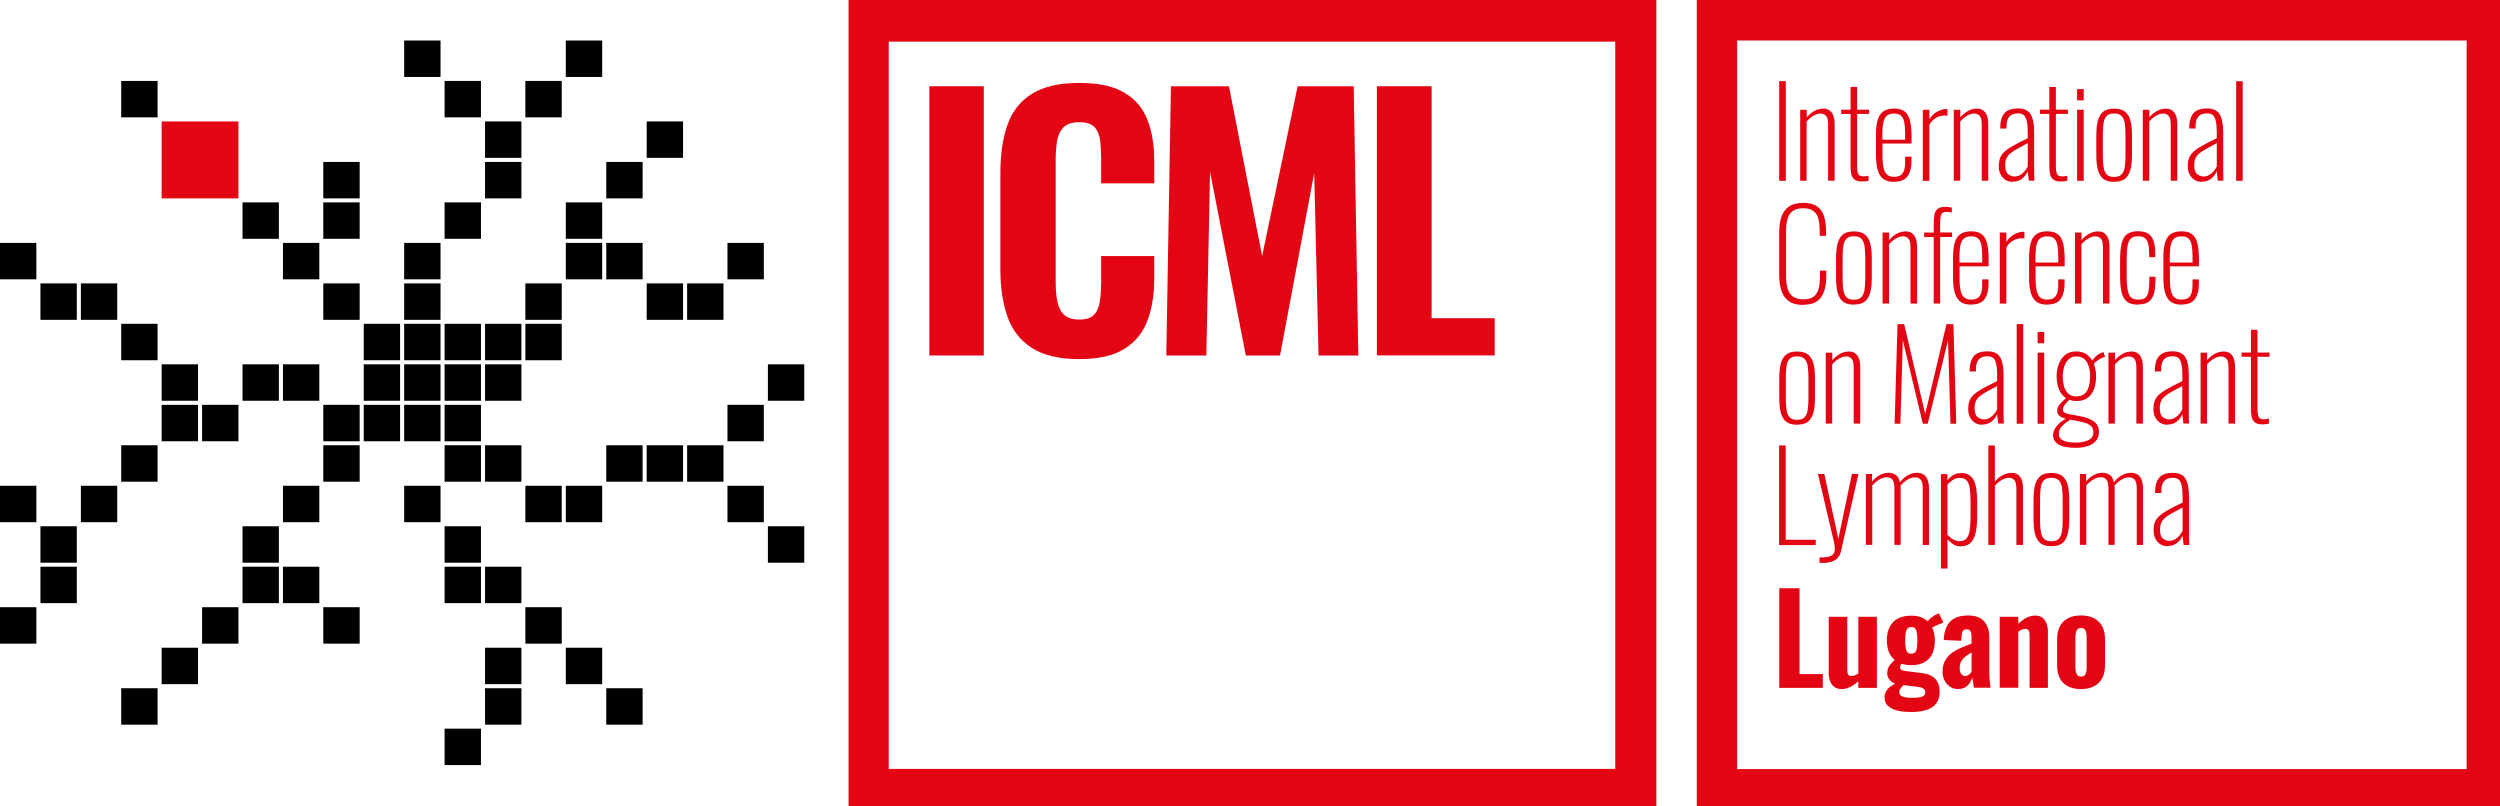 <svg width="217" height="70" viewBox="0 0 217 70" fill="none" xmlns="http://www.w3.org/2000/svg">
<g clip-path="url(#clip0_1896_6251)">
<path d="M38.238 3.517H35.082V6.679H38.238V3.517Z" fill="black"/>
<path d="M52.269 3.517H49.113V6.679H52.269V3.517Z" fill="black"/>
<path d="M13.678 7.025H10.521V10.187H13.678V7.025Z" fill="black"/>
<path d="M41.748 7.025H38.591V10.187H41.748V7.025Z" fill="black"/>
<path d="M48.759 7.025H45.603V10.187H48.759V7.025Z" fill="black"/>
<path d="M20.697 10.541H14.031V17.22H20.697V10.541Z" fill="#E30513"/>
<path d="M45.258 10.541H42.101V13.703H45.258V10.541Z" fill="black"/>
<path d="M59.289 10.541H56.132V13.703H59.289V10.541Z" fill="black"/>
<path d="M31.218 14.058H28.062V17.22H31.218V14.058Z" fill="black"/>
<path d="M45.258 14.058H42.101V17.22H45.258V14.058Z" fill="black"/>
<path d="M55.779 14.058H52.623V17.22H55.779V14.058Z" fill="black"/>
<path d="M24.207 17.566H21.051V20.728H24.207V17.566Z" fill="black"/>
<path d="M31.218 17.566H28.062V20.728H31.218V17.566Z" fill="black"/>
<path d="M41.748 17.566H38.591V20.728H41.748V17.566Z" fill="black"/>
<path d="M52.269 17.566H49.113V20.728H52.269V17.566Z" fill="black"/>
<path d="M3.156 21.082H0V24.245H3.156V21.082Z" fill="black"/>
<path d="M27.717 21.082H24.56V24.245H27.717V21.082Z" fill="black"/>
<path d="M38.238 21.082H35.082V24.245H38.238V21.082Z" fill="black"/>
<path d="M52.269 21.082H49.113V24.245H52.269V21.082Z" fill="black"/>
<path d="M55.779 21.082H52.623V24.245H55.779V21.082Z" fill="black"/>
<path d="M66.3 21.082H63.144V24.245H66.3V21.082Z" fill="black"/>
<path d="M6.666 24.599H3.51V27.761H6.666V24.599Z" fill="black"/>
<path d="M10.176 24.599H7.02V27.761H10.176V24.599Z" fill="black"/>
<path d="M31.218 24.599H28.062V27.761H31.218V24.599Z" fill="black"/>
<path d="M38.238 24.599H35.082V27.761H38.238V24.599Z" fill="black"/>
<path d="M48.759 24.599H45.603V27.761H48.759V24.599Z" fill="black"/>
<path d="M59.289 24.599H56.132V27.761H59.289V24.599Z" fill="black"/>
<path d="M62.798 24.599H59.642V27.761H62.798V24.599Z" fill="black"/>
<path d="M13.678 28.107H10.521V31.269H13.678V28.107Z" fill="black"/>
<path d="M34.728 28.107H31.572V31.269H34.728V28.107Z" fill="black"/>
<path d="M38.238 28.107H35.082V31.269H38.238V28.107Z" fill="black"/>
<path d="M41.748 28.107H38.591V31.269H41.748V28.107Z" fill="black"/>
<path d="M45.258 28.107H42.101V31.269H45.258V28.107Z" fill="black"/>
<path d="M48.759 28.107H45.603V31.269H48.759V28.107Z" fill="black"/>
<path d="M17.187 31.623H14.031V34.786H17.187V31.623Z" fill="black"/>
<path d="M24.207 31.623H21.051V34.786H24.207V31.623Z" fill="black"/>
<path d="M27.717 31.623H24.56V34.786H27.717V31.623Z" fill="black"/>
<path d="M34.728 31.623H31.572V34.786H34.728V31.623Z" fill="black"/>
<path d="M38.238 31.623H35.082V34.786H38.238V31.623Z" fill="black"/>
<path d="M41.748 31.623H38.591V34.786H41.748V31.623Z" fill="black"/>
<path d="M45.258 31.623H42.101V34.786H45.258V31.623Z" fill="black"/>
<path d="M69.81 31.623H66.654V34.786H69.81V31.623Z" fill="black"/>
<path d="M17.187 35.14H14.031V38.303H17.187V35.14Z" fill="black"/>
<path d="M20.697 35.14H17.541V38.303H20.697V35.14Z" fill="black"/>
<path d="M31.218 35.14H28.062V38.303H31.218V35.14Z" fill="black"/>
<path d="M34.728 35.14H31.572V38.303H34.728V35.14Z" fill="black"/>
<path d="M38.238 35.14H35.082V38.303H38.238V35.14Z" fill="black"/>
<path d="M41.748 35.14H38.591V38.303H41.748V35.14Z" fill="black"/>
<path d="M66.3 35.14H63.144V38.303H66.3V35.14Z" fill="black"/>
<path d="M13.678 38.648H10.521V41.811H13.678V38.648Z" fill="black"/>
<path d="M31.218 38.648H28.062V41.811H31.218V38.648Z" fill="black"/>
<path d="M41.748 38.648H38.591V41.811H41.748V38.648Z" fill="black"/>
<path d="M45.258 38.648H42.101V41.811H45.258V38.648Z" fill="black"/>
<path d="M55.779 38.648H52.623V41.811H55.779V38.648Z" fill="black"/>
<path d="M59.289 38.648H56.132V41.811H59.289V38.648Z" fill="black"/>
<path d="M62.798 38.648H59.642V41.811H62.798V38.648Z" fill="black"/>
<path d="M3.156 42.165H0V45.327H3.156V42.165Z" fill="black"/>
<path d="M10.176 42.165H7.02V45.327H10.176V42.165Z" fill="black"/>
<path d="M27.717 42.165H24.56V45.327H27.717V42.165Z" fill="black"/>
<path d="M38.238 42.165H35.082V45.327H38.238V42.165Z" fill="black"/>
<path d="M48.759 42.165H45.603V45.327H48.759V42.165Z" fill="black"/>
<path d="M52.269 42.165H49.113V45.327H52.269V42.165Z" fill="black"/>
<path d="M66.3 42.165H63.144V45.327H66.3V42.165Z" fill="black"/>
<path d="M6.666 45.681H3.51V48.843H6.666V45.681Z" fill="black"/>
<path d="M24.207 45.681H21.051V48.843H24.207V45.681Z" fill="black"/>
<path d="M41.748 45.681H38.591V48.843H41.748V45.681Z" fill="black"/>
<path d="M69.81 45.681H66.654V48.843H69.81V45.681Z" fill="black"/>
<path d="M6.666 49.19H3.51V52.352H6.666V49.19Z" fill="black"/>
<path d="M24.207 49.19H21.051V52.352H24.207V49.19Z" fill="black"/>
<path d="M27.717 49.19H24.56V52.352H27.717V49.19Z" fill="black"/>
<path d="M41.748 49.19H38.591V52.352H41.748V49.19Z" fill="black"/>
<path d="M45.258 49.19H42.101V52.352H45.258V49.19Z" fill="black"/>
<path d="M3.156 52.706H0V55.868H3.156V52.706Z" fill="black"/>
<path d="M20.697 52.706H17.541V55.868H20.697V52.706Z" fill="black"/>
<path d="M31.218 52.706H28.062V55.868H31.218V52.706Z" fill="black"/>
<path d="M48.759 52.706H45.603V55.868H48.759V52.706Z" fill="black"/>
<path d="M17.187 56.222H14.031V59.385H17.187V56.222Z" fill="black"/>
<path d="M45.258 56.222H42.101V59.385H45.258V56.222Z" fill="black"/>
<path d="M52.269 56.222H49.113V59.385H52.269V56.222Z" fill="black"/>
<path d="M13.678 59.739H10.521V62.901H13.678V59.739Z" fill="black"/>
<path d="M45.258 59.739H42.101V62.901H45.258V59.739Z" fill="black"/>
<path d="M55.779 59.739H52.623V62.901H55.779V59.739Z" fill="black"/>
<path d="M41.748 63.247H38.591V66.409H41.748V63.247Z" fill="black"/>
<path d="M143.771 70.263H73.657V0H143.771V70.263ZM77.142 66.739H140.203V3.615H77.142V66.739Z" fill="#E30513"/>
<path d="M217.411 70.263H147.281V0H217.411V70.263ZM150.782 66.755H214.107V3.516H150.782V66.755Z" fill="#E30513"/>
<path d="M154.432 15.696V7.041H155.007V15.696H154.432Z" fill="#E30513"/>
<path d="M156.256 15.696V9.528H156.824V10.187C157.013 9.956 157.235 9.775 157.481 9.635C157.728 9.495 157.999 9.429 158.278 9.429C158.459 9.429 158.632 9.47 158.772 9.561C158.911 9.652 159.035 9.792 159.117 9.989C159.199 10.187 159.248 10.45 159.248 10.772V15.688H158.681V10.829C158.681 10.45 158.624 10.195 158.509 10.063C158.394 9.932 158.237 9.857 158.032 9.857C157.826 9.857 157.621 9.923 157.407 10.047C157.202 10.17 157.004 10.335 156.815 10.541V15.688H156.248L156.256 15.696Z" fill="#E30513"/>
<path d="M161.616 15.754C161.328 15.754 161.114 15.696 160.975 15.581C160.835 15.466 160.736 15.318 160.695 15.12C160.654 14.931 160.629 14.708 160.629 14.469V9.891H159.816V9.52H160.629V7.543H161.196V9.52H162.24V9.891H161.196V14.395C161.196 14.733 161.229 14.963 161.295 15.104C161.361 15.235 161.501 15.309 161.731 15.309C161.805 15.309 161.879 15.309 161.961 15.293C162.043 15.285 162.117 15.268 162.191 15.252V15.688C162.109 15.713 162.01 15.729 161.903 15.738C161.797 15.746 161.698 15.754 161.616 15.754Z" fill="#E30513"/>
<path d="M164.394 15.787C164.065 15.787 163.786 15.721 163.555 15.59C163.325 15.458 163.144 15.219 163.021 14.873C162.898 14.527 162.832 14.041 162.832 13.407V11.76C162.832 11.11 162.898 10.624 163.021 10.286C163.153 9.948 163.334 9.726 163.572 9.603C163.81 9.479 164.09 9.421 164.41 9.421C164.797 9.421 165.093 9.504 165.314 9.668C165.536 9.833 165.693 10.097 165.783 10.451C165.873 10.813 165.923 11.283 165.923 11.876V12.46H163.399V13.44C163.399 13.934 163.432 14.313 163.498 14.593C163.564 14.873 163.671 15.063 163.827 15.178C163.975 15.293 164.164 15.351 164.402 15.351C164.55 15.351 164.698 15.326 164.846 15.277C164.994 15.227 165.117 15.112 165.216 14.923C165.314 14.733 165.364 14.453 165.364 14.058V13.597H165.915V14C165.915 14.527 165.808 14.956 165.586 15.285C165.364 15.614 164.969 15.779 164.386 15.779L164.394 15.787ZM163.391 12.131H165.364V11.653C165.364 11.283 165.347 10.961 165.306 10.698C165.265 10.434 165.183 10.228 165.043 10.08C164.912 9.932 164.698 9.858 164.402 9.858C164.172 9.858 163.983 9.907 163.835 10.006C163.679 10.105 163.572 10.278 163.498 10.541C163.424 10.805 163.391 11.175 163.391 11.67V12.139V12.131Z" fill="#E30513"/>
<path d="M166.901 15.697V9.528H167.468V10.36C167.649 10.055 167.879 9.825 168.158 9.685C168.43 9.537 168.693 9.462 168.931 9.462H168.98C168.98 9.462 169.013 9.462 169.038 9.471V10.055C169.038 10.055 168.972 10.031 168.923 10.031C168.874 10.031 168.833 10.031 168.8 10.031C168.512 10.031 168.257 10.097 168.035 10.236C167.813 10.368 167.624 10.566 167.468 10.821V15.697H166.901Z" fill="#E30513"/>
<path d="M169.589 15.696V9.528H170.156V10.187C170.345 9.956 170.567 9.775 170.814 9.635C171.06 9.495 171.331 9.429 171.611 9.429C171.792 9.429 171.964 9.47 172.104 9.561C172.244 9.652 172.367 9.792 172.449 9.989C172.531 10.187 172.581 10.45 172.581 10.772V15.688H172.014V10.829C172.014 10.45 171.956 10.195 171.841 10.063C171.726 9.932 171.57 9.857 171.364 9.857C171.159 9.857 170.953 9.923 170.74 10.047C170.534 10.17 170.337 10.335 170.148 10.541V15.688H169.581L169.589 15.696Z" fill="#E30513"/>
<path d="M174.726 15.787C174.48 15.787 174.258 15.73 174.077 15.614C173.896 15.499 173.748 15.342 173.649 15.137C173.542 14.931 173.493 14.7 173.493 14.437C173.493 14.173 173.526 13.943 173.592 13.745C173.658 13.547 173.781 13.366 173.962 13.193C174.143 13.02 174.397 12.839 174.726 12.658C175.055 12.468 175.482 12.254 176.008 11.999V11.562C176.008 11.118 175.984 10.764 175.926 10.517C175.869 10.27 175.786 10.097 175.663 9.99C175.54 9.891 175.367 9.841 175.154 9.841C174.989 9.841 174.833 9.866 174.685 9.924C174.537 9.981 174.414 10.097 174.315 10.261C174.216 10.426 174.167 10.673 174.167 11.002V11.159H173.616C173.616 10.566 173.732 10.13 173.97 9.841C174.208 9.553 174.611 9.413 175.17 9.413C175.688 9.413 176.049 9.578 176.255 9.907C176.46 10.237 176.567 10.764 176.567 11.497V14.601C176.567 14.659 176.567 14.766 176.567 14.931C176.567 15.095 176.567 15.244 176.576 15.392C176.576 15.54 176.584 15.639 176.592 15.68H176.099C176.082 15.532 176.066 15.375 176.041 15.211C176.017 15.046 176.008 14.931 176 14.857C175.91 15.112 175.745 15.326 175.523 15.507C175.301 15.688 175.03 15.771 174.718 15.771L174.726 15.787ZM174.866 15.318C175.047 15.318 175.203 15.277 175.343 15.194C175.482 15.112 175.614 15.005 175.729 14.873C175.844 14.741 175.934 14.601 176.008 14.453V12.427C175.63 12.625 175.318 12.798 175.063 12.938C174.808 13.078 174.611 13.218 174.463 13.341C174.315 13.473 174.216 13.613 174.151 13.77C174.085 13.926 174.052 14.124 174.052 14.354C174.052 14.725 174.134 14.98 174.307 15.112C174.48 15.244 174.66 15.318 174.858 15.318H174.866Z" fill="#E30513"/>
<path d="M178.869 15.754C178.581 15.754 178.367 15.696 178.228 15.581C178.088 15.466 177.989 15.318 177.948 15.12C177.907 14.931 177.882 14.708 177.882 14.469V9.891H177.069V9.52H177.882V7.543H178.45V9.52H179.494V9.891H178.45V14.395C178.45 14.733 178.483 14.963 178.548 15.104C178.614 15.235 178.754 15.309 178.984 15.309C179.058 15.309 179.132 15.309 179.214 15.293C179.296 15.285 179.37 15.268 179.444 15.252V15.688C179.362 15.713 179.263 15.729 179.157 15.738C179.05 15.746 178.951 15.754 178.869 15.754Z" fill="#E30513"/>
<path d="M180.291 8.713V7.733H180.866V8.713H180.291ZM180.291 15.696V9.528H180.866V15.696H180.291Z" fill="#E30513"/>
<path d="M183.505 15.787C183.102 15.787 182.781 15.696 182.56 15.523C182.338 15.342 182.181 15.079 182.091 14.733C182.001 14.387 181.959 13.95 181.959 13.44V11.776C181.959 11.266 182.001 10.837 182.091 10.483C182.181 10.137 182.338 9.874 182.56 9.693C182.781 9.512 183.094 9.429 183.505 9.429C183.916 9.429 184.236 9.52 184.458 9.693C184.68 9.874 184.836 10.129 184.927 10.475C185.017 10.821 185.058 11.249 185.058 11.768V13.432C185.058 13.942 185.017 14.37 184.927 14.725C184.836 15.07 184.68 15.334 184.458 15.515C184.236 15.696 183.916 15.779 183.505 15.779V15.787ZM183.505 15.359C183.801 15.359 184.023 15.284 184.162 15.128C184.302 14.972 184.393 14.757 184.434 14.469C184.475 14.181 184.491 13.843 184.491 13.456V11.752C184.491 11.356 184.475 11.01 184.434 10.73C184.393 10.45 184.302 10.236 184.162 10.08C184.023 9.923 183.801 9.849 183.505 9.849C183.209 9.849 182.987 9.923 182.847 10.08C182.707 10.236 182.617 10.45 182.584 10.73C182.543 11.01 182.527 11.348 182.527 11.752V13.456C182.527 13.852 182.543 14.189 182.584 14.469C182.625 14.757 182.716 14.972 182.847 15.128C182.987 15.284 183.201 15.359 183.505 15.359Z" fill="#E30513"/>
<path d="M185.995 15.696V9.528H186.562V10.187C186.751 9.956 186.973 9.775 187.22 9.635C187.467 9.495 187.738 9.429 188.017 9.429C188.198 9.429 188.371 9.47 188.511 9.561C188.65 9.652 188.774 9.792 188.856 9.989C188.938 10.187 188.987 10.45 188.987 10.772V15.688H188.42V10.829C188.42 10.45 188.363 10.195 188.247 10.063C188.132 9.932 187.976 9.857 187.771 9.857C187.565 9.857 187.36 9.923 187.146 10.047C186.941 10.17 186.743 10.335 186.554 10.541V15.688H185.987L185.995 15.696Z" fill="#E30513"/>
<path d="M191.133 15.787C190.886 15.787 190.664 15.73 190.483 15.614C190.302 15.499 190.154 15.342 190.056 15.137C189.949 14.931 189.9 14.7 189.9 14.437C189.9 14.173 189.933 13.943 189.998 13.745C190.064 13.547 190.187 13.366 190.368 13.193C190.549 13.02 190.804 12.839 191.133 12.658C191.461 12.468 191.889 12.254 192.415 11.999V11.562C192.415 11.118 192.39 10.764 192.333 10.517C192.275 10.27 192.193 10.097 192.07 9.99C191.946 9.891 191.774 9.841 191.56 9.841C191.396 9.841 191.239 9.866 191.092 9.924C190.944 9.981 190.82 10.097 190.722 10.261C190.623 10.426 190.574 10.673 190.574 11.002V11.159H190.023C190.023 10.566 190.138 10.13 190.376 9.841C190.615 9.553 191.018 9.413 191.576 9.413C192.094 9.413 192.456 9.578 192.661 9.907C192.867 10.237 192.974 10.764 192.974 11.497V14.601C192.974 14.659 192.974 14.766 192.974 14.931C192.974 15.095 192.974 15.244 192.982 15.392C192.982 15.54 192.99 15.639 192.998 15.68H192.505C192.489 15.532 192.472 15.375 192.448 15.211C192.423 15.046 192.415 14.931 192.407 14.857C192.316 15.112 192.152 15.326 191.93 15.507C191.708 15.688 191.437 15.771 191.124 15.771L191.133 15.787ZM191.272 15.318C191.453 15.318 191.609 15.277 191.749 15.194C191.889 15.112 192.02 15.005 192.135 14.873C192.25 14.741 192.341 14.601 192.415 14.453V12.427C192.037 12.625 191.724 12.798 191.47 12.938C191.215 13.078 191.018 13.218 190.87 13.341C190.722 13.473 190.623 13.613 190.557 13.77C190.491 13.926 190.459 14.124 190.459 14.354C190.459 14.725 190.541 14.98 190.713 15.112C190.886 15.244 191.067 15.318 191.264 15.318H191.272Z" fill="#E30513"/>
<path d="M194.1 15.696V7.049H194.667V15.696H194.1Z" fill="#E30513"/>
<path d="M156.536 26.468C155.969 26.468 155.533 26.353 155.229 26.114C154.925 25.875 154.719 25.562 154.604 25.167C154.489 24.772 154.432 24.335 154.432 23.858V20.185C154.432 19.691 154.489 19.246 154.612 18.859C154.736 18.472 154.949 18.167 155.254 17.945C155.558 17.722 155.985 17.607 156.528 17.607C157.029 17.607 157.424 17.706 157.711 17.903C157.999 18.101 158.196 18.389 158.32 18.752C158.443 19.122 158.5 19.55 158.5 20.036V20.473H157.95V20.036C157.95 19.625 157.909 19.27 157.835 18.982C157.761 18.694 157.613 18.472 157.407 18.315C157.202 18.159 156.914 18.076 156.536 18.076C156.125 18.076 155.804 18.159 155.591 18.332C155.369 18.505 155.221 18.743 155.147 19.048C155.065 19.353 155.032 19.707 155.032 20.119V23.94C155.032 24.368 155.073 24.73 155.163 25.035C155.254 25.34 155.402 25.57 155.623 25.735C155.845 25.9 156.15 25.982 156.552 25.982C156.955 25.982 157.235 25.9 157.44 25.735C157.646 25.57 157.785 25.34 157.859 25.043C157.933 24.747 157.974 24.401 157.974 24.014V23.487H158.525V23.915C158.525 24.409 158.468 24.846 158.352 25.225C158.237 25.612 158.04 25.908 157.752 26.122C157.465 26.336 157.07 26.452 156.552 26.452L156.536 26.468Z" fill="#E30513"/>
<path d="M160.917 26.444C160.514 26.444 160.194 26.353 159.972 26.18C159.75 25.999 159.594 25.735 159.503 25.39C159.413 25.044 159.372 24.607 159.372 24.096V22.433C159.372 21.922 159.413 21.494 159.503 21.14C159.594 20.794 159.75 20.531 159.972 20.349C160.194 20.168 160.506 20.086 160.917 20.086C161.328 20.086 161.649 20.177 161.87 20.349C162.092 20.531 162.249 20.786 162.339 21.132C162.429 21.478 162.471 21.906 162.471 22.425V24.088C162.471 24.599 162.429 25.027 162.339 25.381C162.249 25.727 162.092 25.991 161.87 26.172C161.649 26.353 161.328 26.435 160.917 26.435V26.444ZM160.917 26.015C161.213 26.015 161.435 25.941 161.575 25.785C161.714 25.628 161.805 25.414 161.846 25.126C161.887 24.838 161.903 24.5 161.903 24.113V22.408C161.903 22.013 161.887 21.667 161.846 21.387C161.805 21.107 161.714 20.893 161.575 20.736C161.435 20.58 161.213 20.506 160.917 20.506C160.621 20.506 160.399 20.58 160.259 20.736C160.12 20.893 160.029 21.107 159.996 21.387C159.955 21.667 159.939 22.005 159.939 22.408V24.113C159.939 24.508 159.955 24.846 159.996 25.126C160.037 25.414 160.128 25.628 160.259 25.785C160.399 25.941 160.613 26.015 160.917 26.015Z" fill="#E30513"/>
<path d="M163.408 26.353V20.185H163.975V20.844C164.164 20.613 164.386 20.432 164.632 20.292C164.879 20.152 165.15 20.086 165.43 20.086C165.611 20.086 165.783 20.127 165.923 20.218C166.063 20.308 166.186 20.448 166.268 20.646C166.35 20.844 166.4 21.107 166.4 21.428V26.345H165.832V21.486C165.832 21.107 165.775 20.852 165.66 20.72C165.545 20.588 165.389 20.514 165.183 20.514C164.978 20.514 164.772 20.58 164.558 20.704C164.353 20.827 164.156 20.992 163.967 21.198V26.345H163.399L163.408 26.353Z" fill="#E30513"/>
<path d="M167.846 26.353V20.58H167.016V20.185H167.846V19.353C167.846 19.09 167.863 18.851 167.904 18.645C167.945 18.439 168.035 18.266 168.175 18.142C168.315 18.019 168.545 17.953 168.849 17.953C168.939 17.953 169.038 17.953 169.137 17.97C169.235 17.978 169.326 18.003 169.416 18.027V18.456C169.342 18.431 169.268 18.414 169.186 18.406C169.104 18.398 169.03 18.39 168.964 18.39C168.726 18.39 168.57 18.464 168.504 18.612C168.438 18.76 168.405 19.007 168.405 19.337V20.177H169.441V20.572H168.405V26.345H167.838L167.846 26.353Z" fill="#E30513"/>
<path d="M171.085 26.444C170.756 26.444 170.477 26.378 170.246 26.246C170.016 26.114 169.835 25.875 169.712 25.529C169.589 25.183 169.523 24.698 169.523 24.064V22.416C169.523 21.766 169.589 21.28 169.712 20.942C169.844 20.605 170.024 20.382 170.263 20.259C170.501 20.135 170.781 20.078 171.101 20.078C171.488 20.078 171.783 20.16 172.005 20.325C172.227 20.489 172.384 20.753 172.474 21.107C172.564 21.469 172.614 21.939 172.614 22.532V23.116H170.09V24.096C170.09 24.591 170.123 24.969 170.189 25.249C170.255 25.529 170.361 25.719 170.518 25.834C170.666 25.949 170.855 26.007 171.093 26.007C171.241 26.007 171.389 25.982 171.537 25.933C171.685 25.884 171.808 25.768 171.907 25.579C172.005 25.389 172.055 25.109 172.055 24.714V24.253H172.605V24.657C172.605 25.183 172.499 25.612 172.277 25.941C172.055 26.271 171.66 26.435 171.077 26.435L171.085 26.444ZM170.082 22.787H172.055V22.309C172.055 21.939 172.038 21.618 171.997 21.354C171.956 21.091 171.874 20.885 171.734 20.736C171.603 20.588 171.389 20.514 171.093 20.514C170.863 20.514 170.674 20.564 170.526 20.662C170.37 20.761 170.263 20.934 170.189 21.198C170.115 21.461 170.082 21.832 170.082 22.326V22.795V22.787Z" fill="#E30513"/>
<path d="M173.583 26.353V20.184H174.151V21.016C174.331 20.712 174.562 20.481 174.841 20.341C175.112 20.193 175.375 20.119 175.614 20.119H175.663C175.663 20.119 175.696 20.119 175.721 20.127V20.712C175.721 20.712 175.655 20.687 175.606 20.687C175.556 20.687 175.515 20.687 175.482 20.687C175.195 20.687 174.94 20.753 174.718 20.893C174.496 21.024 174.307 21.222 174.151 21.477V26.353H173.583Z" fill="#E30513"/>
<path d="M177.685 26.444C177.356 26.444 177.077 26.378 176.847 26.246C176.617 26.114 176.436 25.875 176.312 25.529C176.189 25.183 176.123 24.698 176.123 24.064V22.416C176.123 21.766 176.189 21.28 176.312 20.942C176.444 20.605 176.625 20.382 176.863 20.259C177.102 20.135 177.381 20.078 177.702 20.078C178.088 20.078 178.384 20.16 178.606 20.325C178.828 20.489 178.984 20.753 179.074 21.107C179.165 21.469 179.214 21.939 179.214 22.532V23.116H176.691V24.096C176.691 24.591 176.723 24.969 176.789 25.249C176.855 25.529 176.962 25.719 177.118 25.834C177.266 25.949 177.455 26.007 177.693 26.007C177.841 26.007 177.989 25.982 178.137 25.933C178.285 25.884 178.408 25.768 178.507 25.579C178.606 25.389 178.655 25.109 178.655 24.714V24.253H179.206V24.657C179.206 25.183 179.099 25.612 178.877 25.941C178.655 26.271 178.261 26.435 177.677 26.435L177.685 26.444ZM176.682 22.787H178.655V22.309C178.655 21.939 178.639 21.618 178.598 21.354C178.556 21.091 178.474 20.885 178.335 20.736C178.203 20.588 177.989 20.514 177.693 20.514C177.463 20.514 177.274 20.564 177.126 20.662C176.97 20.761 176.863 20.934 176.789 21.198C176.715 21.461 176.682 21.832 176.682 22.326V22.795V22.787Z" fill="#E30513"/>
<path d="M180.11 26.353V20.185H180.677V20.844C180.866 20.613 181.088 20.432 181.335 20.292C181.581 20.152 181.853 20.086 182.132 20.086C182.313 20.086 182.486 20.127 182.625 20.218C182.765 20.308 182.888 20.448 182.97 20.646C183.053 20.844 183.102 21.107 183.102 21.428V26.345H182.535V21.486C182.535 21.107 182.477 20.852 182.362 20.72C182.247 20.588 182.091 20.514 181.885 20.514C181.68 20.514 181.474 20.58 181.261 20.704C181.055 20.827 180.858 20.992 180.669 21.198V26.345H180.102L180.11 26.353Z" fill="#E30513"/>
<path d="M185.568 26.444C185.108 26.444 184.762 26.336 184.549 26.114C184.327 25.9 184.187 25.604 184.121 25.241C184.055 24.879 184.023 24.475 184.023 24.022V22.573C184.023 21.972 184.072 21.486 184.162 21.115C184.253 20.745 184.417 20.481 184.639 20.316C184.869 20.152 185.182 20.069 185.576 20.069C186.004 20.069 186.324 20.16 186.538 20.333C186.752 20.506 186.899 20.745 186.973 21.049C187.047 21.354 187.08 21.692 187.08 22.07V22.318H186.546V22.07C186.546 21.651 186.513 21.329 186.447 21.107C186.382 20.885 186.275 20.728 186.135 20.638C185.995 20.547 185.806 20.506 185.584 20.506C185.305 20.506 185.099 20.572 184.96 20.703C184.82 20.835 184.721 21.049 184.672 21.338C184.623 21.626 184.598 22.021 184.598 22.515V24.113C184.598 24.78 184.664 25.266 184.795 25.562C184.927 25.859 185.198 26.007 185.601 26.007C185.88 26.007 186.086 25.949 186.225 25.826C186.365 25.702 186.456 25.513 186.497 25.258C186.538 25.002 186.562 24.673 186.562 24.261V24.022H187.097V24.245C187.097 24.656 187.064 25.027 186.998 25.356C186.932 25.686 186.793 25.941 186.579 26.139C186.365 26.328 186.036 26.427 185.584 26.427L185.568 26.444Z" fill="#E30513"/>
<path d="M189.341 26.444C189.012 26.444 188.732 26.378 188.502 26.246C188.272 26.114 188.091 25.875 187.968 25.529C187.845 25.183 187.779 24.698 187.779 24.064V22.416C187.779 21.766 187.845 21.28 187.968 20.942C188.099 20.605 188.28 20.382 188.519 20.259C188.757 20.135 189.037 20.078 189.357 20.078C189.743 20.078 190.039 20.16 190.261 20.325C190.483 20.489 190.639 20.753 190.73 21.107C190.82 21.469 190.87 21.939 190.87 22.532V23.116H188.346V24.096C188.346 24.591 188.379 24.969 188.445 25.249C188.51 25.529 188.617 25.719 188.774 25.834C188.921 25.949 189.111 26.007 189.349 26.007C189.497 26.007 189.645 25.982 189.793 25.933C189.941 25.884 190.064 25.768 190.163 25.579C190.261 25.389 190.311 25.109 190.311 24.714V24.253H190.861V24.657C190.861 25.183 190.754 25.612 190.533 25.941C190.311 26.271 189.916 26.435 189.332 26.435L189.341 26.444ZM188.338 22.787H190.311V22.309C190.311 21.939 190.294 21.618 190.253 21.354C190.212 21.091 190.13 20.885 189.99 20.736C189.859 20.588 189.645 20.514 189.349 20.514C189.119 20.514 188.93 20.564 188.782 20.662C188.626 20.761 188.519 20.934 188.445 21.198C188.371 21.461 188.338 21.832 188.338 22.326V22.795V22.787Z" fill="#E30513"/>
<path d="M155.985 36.869C155.582 36.869 155.262 36.779 155.04 36.606C154.818 36.425 154.662 36.161 154.571 35.815C154.481 35.469 154.44 35.033 154.44 34.522V32.859C154.44 32.348 154.481 31.92 154.571 31.566C154.662 31.22 154.818 30.956 155.04 30.775C155.262 30.594 155.574 30.512 155.985 30.512C156.396 30.512 156.717 30.602 156.939 30.775C157.161 30.956 157.317 31.212 157.407 31.558C157.498 31.904 157.539 32.332 157.539 32.85V34.514C157.539 35.025 157.498 35.453 157.407 35.807C157.317 36.153 157.161 36.416 156.939 36.598C156.717 36.779 156.396 36.861 155.985 36.861V36.869ZM155.985 36.441C156.281 36.441 156.503 36.367 156.643 36.211C156.783 36.054 156.873 35.84 156.914 35.552C156.955 35.264 156.972 34.926 156.972 34.539V32.834C156.972 32.439 156.955 32.093 156.914 31.813C156.873 31.533 156.783 31.319 156.643 31.162C156.503 31.006 156.281 30.932 155.985 30.932C155.689 30.932 155.467 31.006 155.328 31.162C155.188 31.319 155.098 31.533 155.065 31.813C155.024 32.093 155.007 32.431 155.007 32.834V34.539C155.007 34.934 155.024 35.272 155.065 35.552C155.106 35.84 155.196 36.054 155.328 36.211C155.467 36.367 155.681 36.441 155.985 36.441Z" fill="#E30513"/>
<path d="M158.476 36.779V30.61H159.043V31.269C159.232 31.039 159.454 30.858 159.7 30.718C159.947 30.578 160.218 30.512 160.498 30.512C160.679 30.512 160.851 30.553 160.991 30.643C161.131 30.734 161.254 30.874 161.336 31.072C161.418 31.269 161.468 31.533 161.468 31.854V36.77H160.901V31.912C160.901 31.533 160.843 31.278 160.728 31.146C160.613 31.014 160.457 30.94 160.251 30.94C160.046 30.94 159.84 31.006 159.627 31.129C159.421 31.253 159.224 31.418 159.035 31.623V36.77H158.468L158.476 36.779Z" fill="#E30513"/>
<path d="M164.451 36.779L164.706 28.132H165.282L167.106 35.931L168.956 28.132H169.556L169.802 36.779H169.301L169.087 29.532L167.328 36.779H166.901L165.167 29.54L164.953 36.779H164.451Z" fill="#E30513"/>
<path d="M172.071 36.869C171.824 36.869 171.603 36.812 171.422 36.696C171.241 36.581 171.093 36.425 170.994 36.219C170.887 36.013 170.838 35.782 170.838 35.519C170.838 35.255 170.871 35.025 170.937 34.827C171.003 34.629 171.126 34.448 171.307 34.275C171.487 34.102 171.742 33.921 172.071 33.74C172.4 33.55 172.827 33.336 173.353 33.081V32.645C173.353 32.2 173.329 31.846 173.271 31.599C173.214 31.352 173.131 31.179 173.008 31.072C172.885 30.973 172.712 30.923 172.499 30.923C172.334 30.923 172.178 30.948 172.03 31.006C171.882 31.063 171.759 31.179 171.66 31.343C171.561 31.508 171.512 31.755 171.512 32.084V32.241H170.961C170.961 31.648 171.077 31.212 171.315 30.923C171.553 30.635 171.956 30.495 172.515 30.495C173.033 30.495 173.394 30.66 173.6 30.989C173.805 31.319 173.912 31.846 173.912 32.579V35.683C173.912 35.741 173.912 35.848 173.912 36.013C173.912 36.178 173.912 36.326 173.921 36.474C173.921 36.622 173.929 36.721 173.937 36.762H173.444C173.427 36.614 173.411 36.458 173.386 36.293C173.362 36.128 173.353 36.013 173.345 35.939C173.255 36.194 173.09 36.408 172.868 36.589C172.646 36.77 172.375 36.853 172.063 36.853L172.071 36.869ZM172.211 36.4C172.392 36.4 172.548 36.359 172.688 36.276C172.827 36.194 172.959 36.087 173.074 35.955C173.189 35.823 173.279 35.683 173.353 35.535V33.509C172.975 33.707 172.663 33.88 172.408 34.02C172.153 34.16 171.956 34.3 171.808 34.423C171.66 34.555 171.561 34.695 171.496 34.852C171.43 35.008 171.397 35.206 171.397 35.436C171.397 35.807 171.479 36.062 171.652 36.194C171.825 36.326 172.005 36.4 172.203 36.4H172.211Z" fill="#E30513"/>
<path d="M175.047 36.779V28.132H175.614V36.779H175.047Z" fill="#E30513"/>
<path d="M176.863 29.795V28.815H177.439V29.795H176.863ZM176.863 36.779V30.611H177.439V36.779H176.863Z" fill="#E30513"/>
<path d="M180.2 38.87C179.773 38.87 179.411 38.829 179.115 38.755C178.82 38.681 178.589 38.557 178.441 38.393C178.285 38.228 178.211 38.022 178.211 37.783C178.211 37.561 178.269 37.355 178.392 37.166C178.515 36.976 178.663 36.803 178.844 36.655C179.025 36.507 179.206 36.392 179.395 36.301L179.748 36.408C179.633 36.474 179.494 36.565 179.329 36.68C179.165 36.795 179.017 36.935 178.894 37.1C178.77 37.256 178.704 37.446 178.704 37.652C178.704 37.923 178.836 38.121 179.091 38.236C179.354 38.36 179.724 38.417 180.2 38.417C180.62 38.417 180.973 38.343 181.269 38.203C181.565 38.063 181.705 37.833 181.705 37.52C181.705 37.372 181.672 37.232 181.606 37.116C181.54 36.993 181.409 36.886 181.22 36.795C181.031 36.705 180.743 36.622 180.357 36.556L179.461 36.375C179.14 36.309 178.91 36.227 178.77 36.112C178.631 36.005 178.565 35.848 178.565 35.659C178.565 35.453 178.639 35.255 178.803 35.074C178.959 34.893 179.165 34.695 179.411 34.489L179.666 34.646C179.518 34.794 179.379 34.95 179.247 35.107C179.115 35.263 179.058 35.412 179.058 35.552C179.058 35.667 179.099 35.749 179.181 35.807C179.263 35.865 179.395 35.906 179.568 35.947L180.57 36.128C181.072 36.219 181.466 36.375 181.762 36.589C182.05 36.803 182.19 37.108 182.19 37.503C182.19 37.825 182.099 38.088 181.91 38.286C181.729 38.492 181.483 38.64 181.187 38.73C180.891 38.821 180.562 38.87 180.209 38.87H180.2ZM180.25 34.81C179.855 34.81 179.526 34.712 179.263 34.514C179 34.316 178.811 34.053 178.696 33.723C178.573 33.394 178.515 33.032 178.515 32.628C178.515 32.282 178.573 31.953 178.688 31.632C178.803 31.311 178.992 31.039 179.239 30.825C179.485 30.61 179.822 30.503 180.225 30.503C180.611 30.503 180.924 30.602 181.187 30.808C181.442 31.014 181.631 31.277 181.754 31.607C181.877 31.936 181.943 32.282 181.943 32.645C181.943 33.048 181.886 33.419 181.77 33.74C181.655 34.069 181.475 34.325 181.228 34.522C180.981 34.712 180.653 34.81 180.25 34.81ZM180.25 34.399C180.513 34.399 180.718 34.341 180.874 34.226C181.031 34.111 181.146 33.962 181.228 33.781C181.302 33.6 181.359 33.41 181.384 33.205C181.409 32.999 181.425 32.818 181.425 32.645C181.425 32.472 181.409 32.299 181.376 32.109C181.343 31.912 181.285 31.73 181.203 31.549C181.121 31.368 180.998 31.228 180.85 31.113C180.694 30.997 180.496 30.94 180.25 30.94C180.003 30.94 179.798 30.997 179.642 31.121C179.485 31.245 179.362 31.393 179.272 31.582C179.181 31.772 179.124 31.953 179.091 32.151C179.058 32.348 179.042 32.513 179.042 32.653C179.042 32.818 179.058 32.999 179.083 33.205C179.115 33.41 179.165 33.6 179.255 33.789C179.337 33.971 179.461 34.127 179.625 34.242C179.789 34.358 179.995 34.415 180.258 34.415L180.25 34.399ZM181.705 31.648L181.573 31.385C181.647 31.212 181.779 31.055 181.943 30.907C182.116 30.759 182.321 30.643 182.568 30.553L182.724 30.981C182.592 31.006 182.461 31.063 182.329 31.129C182.198 31.203 182.075 31.277 181.959 31.368C181.853 31.459 181.762 31.549 181.688 31.648H181.705Z" fill="#E30513"/>
<path d="M183.012 36.779V30.61H183.579V31.269C183.768 31.039 183.99 30.858 184.236 30.718C184.483 30.578 184.754 30.512 185.034 30.512C185.214 30.512 185.387 30.553 185.527 30.643C185.666 30.734 185.79 30.874 185.872 31.072C185.954 31.269 186.003 31.533 186.003 31.854V36.77H185.436V31.912C185.436 31.533 185.379 31.278 185.264 31.146C185.149 31.014 184.992 30.94 184.787 30.94C184.581 30.94 184.376 31.006 184.162 31.129C183.957 31.253 183.76 31.418 183.57 31.623V36.77H183.003L183.012 36.779Z" fill="#E30513"/>
<path d="M188.149 36.869C187.902 36.869 187.68 36.812 187.499 36.696C187.319 36.581 187.171 36.425 187.072 36.219C186.965 36.013 186.916 35.782 186.916 35.519C186.916 35.255 186.949 35.025 187.015 34.827C187.08 34.629 187.204 34.448 187.384 34.275C187.565 34.102 187.82 33.921 188.149 33.74C188.478 33.55 188.905 33.336 189.431 33.081V32.645C189.431 32.2 189.406 31.846 189.349 31.599C189.291 31.352 189.209 31.179 189.086 31.072C188.963 30.973 188.79 30.923 188.576 30.923C188.412 30.923 188.256 30.948 188.108 31.006C187.96 31.063 187.836 31.179 187.738 31.343C187.639 31.508 187.59 31.755 187.59 32.084V32.241H187.039C187.039 31.648 187.154 31.212 187.393 30.923C187.631 30.635 188.034 30.495 188.593 30.495C189.111 30.495 189.472 30.66 189.678 30.989C189.883 31.319 189.99 31.846 189.99 32.579V35.683C189.99 35.741 189.99 35.848 189.99 36.013C189.99 36.178 189.99 36.326 189.998 36.474C189.998 36.622 190.007 36.721 190.015 36.762H189.522C189.505 36.614 189.489 36.458 189.464 36.293C189.439 36.128 189.431 36.013 189.423 35.939C189.332 36.194 189.168 36.408 188.946 36.589C188.724 36.77 188.453 36.853 188.141 36.853L188.149 36.869ZM188.28 36.4C188.461 36.4 188.617 36.359 188.757 36.276C188.897 36.194 189.028 36.087 189.143 35.955C189.259 35.823 189.349 35.683 189.423 35.535V33.509C189.045 33.707 188.732 33.88 188.478 34.02C188.223 34.16 188.026 34.3 187.878 34.423C187.73 34.555 187.631 34.695 187.565 34.852C187.499 35.008 187.467 35.206 187.467 35.436C187.467 35.807 187.549 36.062 187.721 36.194C187.894 36.326 188.075 36.4 188.272 36.4H188.28Z" fill="#E30513"/>
<path d="M191.009 36.779V30.61H191.576V31.269C191.766 31.039 191.987 30.858 192.234 30.718C192.481 30.578 192.752 30.512 193.031 30.512C193.212 30.512 193.385 30.553 193.525 30.643C193.664 30.734 193.788 30.874 193.87 31.072C193.952 31.269 194.001 31.533 194.001 31.854V36.77H193.434V31.912C193.434 31.533 193.377 31.278 193.262 31.146C193.146 31.014 192.99 30.94 192.785 30.94C192.579 30.94 192.374 31.006 192.16 31.129C191.955 31.253 191.757 31.418 191.568 31.623V36.77H191.001L191.009 36.779Z" fill="#E30513"/>
<path d="M196.369 36.837C196.081 36.837 195.867 36.779 195.727 36.664C195.588 36.548 195.489 36.4 195.448 36.202C195.407 36.013 195.382 35.791 195.382 35.552V30.973H194.568V30.602H195.382V28.626H195.949V30.602H196.993V30.973H195.949V35.478C195.949 35.815 195.982 36.046 196.048 36.186C196.114 36.318 196.254 36.392 196.484 36.392C196.558 36.392 196.632 36.392 196.714 36.375C196.796 36.367 196.87 36.351 196.944 36.334V36.771C196.862 36.795 196.763 36.812 196.656 36.82C196.549 36.828 196.451 36.837 196.369 36.837Z" fill="#E30513"/>
<path d="M154.423 47.312V38.665H154.999V46.85H157.605V47.312H154.415H154.423Z" fill="#E30513"/>
<path d="M157.933 48.852V48.391C158.336 48.391 158.632 48.358 158.821 48.292C159.01 48.226 159.133 48.135 159.183 48.02C159.24 47.905 159.265 47.781 159.265 47.649C159.265 47.509 159.248 47.353 159.216 47.188C159.183 47.024 159.142 46.859 159.1 46.686L157.802 41.144H158.352L159.569 46.776L160.744 41.144H161.312L159.807 47.814C159.758 48.053 159.668 48.242 159.536 48.399C159.405 48.555 159.232 48.662 159.01 48.745C158.788 48.827 158.517 48.86 158.18 48.86H157.941L157.933 48.852Z" fill="#E30513"/>
<path d="M161.961 47.312V41.144H162.495V41.794C162.692 41.555 162.914 41.366 163.169 41.234C163.416 41.102 163.679 41.037 163.95 41.037C164.156 41.037 164.353 41.094 164.534 41.21C164.715 41.325 164.838 41.539 164.912 41.86C165.117 41.597 165.347 41.391 165.602 41.251C165.857 41.111 166.128 41.037 166.408 41.037C166.58 41.037 166.745 41.078 166.901 41.152C167.057 41.226 167.189 41.374 167.287 41.572C167.386 41.778 167.435 42.058 167.435 42.428V47.304H166.893V42.412C166.893 42.017 166.827 41.753 166.704 41.621C166.58 41.49 166.416 41.432 166.235 41.432C166.013 41.432 165.791 41.498 165.578 41.63C165.356 41.761 165.15 41.934 164.961 42.157C164.961 42.19 164.978 42.231 164.978 42.28C164.978 42.33 164.978 42.371 164.978 42.42V47.295H164.435V42.404C164.435 42.008 164.369 41.745 164.246 41.613C164.123 41.481 163.958 41.424 163.777 41.424C163.564 41.424 163.35 41.49 163.128 41.621C162.906 41.753 162.701 41.926 162.512 42.14V47.295H161.977L161.961 47.312Z" fill="#E30513"/>
<path d="M168.471 49.346V41.152H169.038V41.679C169.161 41.53 169.318 41.39 169.507 41.259C169.696 41.127 169.934 41.061 170.222 41.061C170.509 41.061 170.74 41.119 170.92 41.234C171.101 41.349 171.241 41.522 171.348 41.745C171.455 41.967 171.52 42.239 171.562 42.552C171.603 42.865 171.619 43.21 171.619 43.597V44.783C171.619 45.36 171.578 45.846 171.488 46.233C171.397 46.628 171.249 46.916 171.044 47.122C170.838 47.328 170.542 47.419 170.172 47.419C169.909 47.419 169.687 47.353 169.498 47.213C169.309 47.081 169.161 46.941 169.046 46.809V49.346H168.479H168.471ZM170.098 46.974C170.353 46.974 170.551 46.9 170.69 46.743C170.83 46.587 170.92 46.356 170.97 46.027C171.019 45.697 171.044 45.294 171.044 44.792V43.589C171.044 43.095 171.019 42.7 170.978 42.387C170.929 42.074 170.838 41.852 170.707 41.703C170.575 41.555 170.37 41.481 170.098 41.481C169.868 41.481 169.663 41.547 169.482 41.679C169.301 41.81 169.145 41.934 169.038 42.057V46.414C169.161 46.554 169.309 46.686 169.498 46.801C169.679 46.916 169.885 46.974 170.107 46.974H170.098Z" fill="#E30513"/>
<path d="M172.589 47.312V38.665H173.156V41.794C173.353 41.563 173.575 41.382 173.83 41.25C174.077 41.119 174.348 41.045 174.627 41.045C174.808 41.045 174.981 41.086 175.121 41.176C175.269 41.267 175.384 41.407 175.466 41.605C175.548 41.802 175.597 42.057 175.597 42.387V47.303H175.022V42.445C175.022 42.066 174.964 41.81 174.849 41.679C174.734 41.547 174.578 41.473 174.381 41.473C174.184 41.473 173.962 41.539 173.756 41.662C173.542 41.786 173.345 41.95 173.156 42.156V47.303H172.589V47.312Z" fill="#E30513"/>
<path d="M178.055 47.41C177.652 47.41 177.332 47.32 177.11 47.147C176.888 46.966 176.732 46.702 176.641 46.356C176.551 46.01 176.51 45.574 176.51 45.063V43.4C176.51 42.889 176.551 42.453 176.641 42.107C176.732 41.761 176.888 41.497 177.11 41.316C177.332 41.135 177.644 41.053 178.055 41.053C178.466 41.053 178.787 41.143 179.009 41.316C179.23 41.497 179.387 41.753 179.477 42.099C179.567 42.444 179.609 42.873 179.609 43.4V45.063C179.609 45.574 179.567 46.002 179.477 46.356C179.387 46.702 179.23 46.966 179.009 47.147C178.787 47.328 178.466 47.41 178.055 47.41ZM178.055 46.982C178.351 46.982 178.573 46.908 178.713 46.752C178.852 46.595 178.943 46.381 178.984 46.093C179.025 45.804 179.041 45.467 179.041 45.08V43.375C179.041 42.98 179.025 42.634 178.984 42.354C178.943 42.074 178.852 41.852 178.713 41.703C178.573 41.547 178.351 41.473 178.055 41.473C177.759 41.473 177.537 41.547 177.397 41.703C177.258 41.86 177.167 42.074 177.134 42.354C177.093 42.634 177.077 42.972 177.077 43.375V45.08C177.077 45.475 177.093 45.813 177.134 46.093C177.176 46.381 177.266 46.595 177.397 46.752C177.537 46.908 177.751 46.982 178.055 46.982Z" fill="#E30513"/>
<path d="M180.537 47.312V41.144H181.072V41.794C181.269 41.555 181.491 41.366 181.746 41.234C181.992 41.102 182.255 41.037 182.527 41.037C182.732 41.037 182.929 41.094 183.11 41.21C183.291 41.325 183.414 41.539 183.488 41.86C183.694 41.597 183.924 41.391 184.179 41.251C184.434 41.111 184.705 41.037 184.984 41.037C185.157 41.037 185.321 41.078 185.478 41.152C185.634 41.226 185.765 41.374 185.864 41.572C185.962 41.778 186.012 42.058 186.012 42.428V47.304H185.469V42.412C185.469 42.017 185.404 41.753 185.28 41.621C185.157 41.49 184.993 41.432 184.812 41.432C184.59 41.432 184.368 41.498 184.154 41.63C183.932 41.761 183.727 41.934 183.538 42.157C183.538 42.19 183.554 42.231 183.554 42.28C183.554 42.33 183.554 42.371 183.554 42.42V47.295H183.012V42.404C183.012 42.008 182.946 41.745 182.823 41.613C182.699 41.481 182.535 41.424 182.354 41.424C182.14 41.424 181.927 41.49 181.705 41.621C181.483 41.753 181.277 41.926 181.088 42.14V47.295H180.554L180.537 47.312Z" fill="#E30513"/>
<path d="M188.165 47.411C187.919 47.411 187.697 47.353 187.516 47.238C187.335 47.123 187.187 46.966 187.089 46.76C186.982 46.554 186.932 46.324 186.932 46.06C186.932 45.797 186.965 45.566 187.031 45.368C187.097 45.171 187.22 44.99 187.401 44.817C187.582 44.644 187.837 44.463 188.165 44.281C188.494 44.092 188.922 43.87 189.448 43.623V43.186C189.448 42.741 189.423 42.387 189.365 42.14C189.308 41.893 189.226 41.72 189.102 41.621C188.979 41.523 188.806 41.473 188.593 41.473C188.428 41.473 188.272 41.498 188.124 41.556C187.976 41.613 187.853 41.728 187.754 41.893C187.656 42.058 187.606 42.305 187.606 42.634V42.791H187.056C187.056 42.198 187.171 41.761 187.409 41.473C187.647 41.185 188.05 41.045 188.609 41.045C189.127 41.045 189.489 41.21 189.694 41.539C189.9 41.868 190.007 42.395 190.007 43.129V46.233C190.007 46.291 190.007 46.398 190.007 46.554C190.007 46.711 190.007 46.867 190.015 47.016C190.015 47.164 190.023 47.263 190.031 47.304H189.538C189.522 47.156 189.505 46.999 189.48 46.834C189.456 46.67 189.448 46.554 189.439 46.48C189.349 46.736 189.185 46.958 188.963 47.131C188.741 47.304 188.469 47.394 188.157 47.394L188.165 47.411ZM188.305 46.941C188.486 46.941 188.642 46.9 188.782 46.818C188.922 46.736 189.053 46.629 189.168 46.497C189.283 46.365 189.374 46.225 189.448 46.077V44.051C189.069 44.248 188.757 44.421 188.502 44.561C188.248 44.701 188.05 44.841 187.902 44.965C187.754 45.097 187.656 45.237 187.59 45.401C187.524 45.566 187.491 45.755 187.491 45.986C187.491 46.357 187.574 46.612 187.746 46.744C187.919 46.884 188.1 46.95 188.297 46.95L188.305 46.941Z" fill="#E30513"/>
<path d="M154.44 59.706V51.059H156.199V58.511H158.221V59.706H154.44Z" fill="#E30513"/>
<path d="M159.84 59.813C159.594 59.813 159.38 59.747 159.216 59.623C159.051 59.5 158.928 59.327 158.846 59.113C158.772 58.899 158.731 58.668 158.731 58.405V53.538H160.342V58.166C160.342 58.339 160.375 58.471 160.424 58.553C160.481 58.644 160.58 58.685 160.736 58.685C160.818 58.685 160.909 58.66 161.007 58.619C161.106 58.569 161.205 58.52 161.303 58.454V53.538H162.914V59.706H161.303V59.129C161.09 59.335 160.859 59.5 160.613 59.623C160.366 59.747 160.112 59.813 159.84 59.813Z" fill="#E30513"/>
<path d="M165.808 61.798C165.364 61.798 164.978 61.756 164.641 61.666C164.304 61.575 164.041 61.443 163.86 61.254C163.671 61.073 163.58 60.842 163.58 60.562C163.58 60.348 163.63 60.159 163.72 59.994C163.819 59.829 163.95 59.689 164.123 59.566C164.295 59.442 164.484 59.343 164.698 59.269L165.339 59.376C165.257 59.45 165.175 59.516 165.101 59.59C165.027 59.665 164.969 59.739 164.928 59.813C164.879 59.887 164.862 59.986 164.862 60.093C164.862 60.258 164.953 60.381 165.126 60.455C165.298 60.529 165.594 60.571 166.005 60.571C166.358 60.571 166.63 60.538 166.827 60.472C167.024 60.406 167.115 60.274 167.115 60.093C167.115 59.994 167.09 59.912 167.041 59.846C166.991 59.78 166.909 59.73 166.794 59.689C166.679 59.648 166.515 59.623 166.309 59.599L164.821 59.418C164.509 59.376 164.262 59.261 164.082 59.08C163.901 58.899 163.81 58.676 163.81 58.413C163.81 58.166 163.884 57.935 164.041 57.729C164.197 57.523 164.394 57.318 164.641 57.112L165.191 57.441C165.117 57.515 165.06 57.598 165.002 57.68C164.953 57.762 164.92 57.853 164.92 57.943C164.92 58.026 164.961 58.1 165.052 58.149C165.134 58.199 165.282 58.232 165.487 58.256L166.86 58.429C167.369 58.495 167.748 58.668 167.994 58.94C168.241 59.22 168.364 59.582 168.364 60.027C168.364 60.414 168.282 60.735 168.109 60.999C167.937 61.262 167.665 61.46 167.296 61.6C166.926 61.732 166.432 61.806 165.824 61.806L165.808 61.798ZM165.906 57.738C165.438 57.738 165.043 57.647 164.731 57.474C164.419 57.301 164.18 57.054 164.016 56.733C163.86 56.412 163.777 56.033 163.777 55.588C163.777 55.143 163.86 54.732 164.024 54.419C164.188 54.098 164.427 53.85 164.739 53.686C165.052 53.521 165.446 53.439 165.906 53.439C166.367 53.439 166.72 53.529 167.016 53.702C167.32 53.883 167.55 54.13 167.706 54.452C167.863 54.773 167.945 55.16 167.945 55.605C167.945 56.049 167.871 56.428 167.723 56.741C167.575 57.054 167.353 57.301 167.049 57.474C166.753 57.647 166.367 57.738 165.906 57.738ZM165.906 56.741C166.013 56.741 166.104 56.716 166.169 56.675C166.235 56.634 166.284 56.568 166.326 56.469C166.367 56.37 166.383 56.255 166.4 56.115C166.416 55.967 166.424 55.794 166.424 55.588C166.424 55.382 166.424 55.209 166.4 55.061C166.383 54.913 166.358 54.798 166.326 54.699C166.293 54.6 166.235 54.534 166.169 54.493C166.104 54.452 166.013 54.427 165.906 54.427C165.8 54.427 165.709 54.452 165.643 54.493C165.569 54.534 165.52 54.6 165.479 54.699C165.438 54.798 165.413 54.913 165.397 55.061C165.38 55.209 165.372 55.391 165.372 55.596C165.372 55.802 165.372 55.967 165.397 56.115C165.413 56.263 165.438 56.379 165.471 56.469C165.504 56.56 165.561 56.634 165.635 56.675C165.709 56.725 165.8 56.741 165.915 56.741H165.906ZM167.6 54.526L167.254 54.065C167.353 53.883 167.485 53.719 167.657 53.595C167.822 53.463 168.035 53.34 168.298 53.225L168.685 54.04C168.611 54.065 168.504 54.106 168.364 54.163C168.216 54.221 168.076 54.287 167.928 54.353C167.78 54.419 167.674 54.476 167.608 54.526H167.6Z" fill="#E30513"/>
<path d="M169.991 59.813C169.696 59.813 169.441 59.739 169.235 59.591C169.03 59.442 168.874 59.253 168.767 59.022C168.66 58.792 168.611 58.561 168.611 58.314C168.611 57.927 168.685 57.606 168.833 57.342C168.98 57.079 169.178 56.856 169.416 56.684C169.654 56.502 169.926 56.354 170.23 56.222C170.526 56.091 170.83 55.975 171.126 55.868V55.292C171.126 55.16 171.118 55.036 171.093 54.938C171.068 54.839 171.027 54.765 170.97 54.707C170.912 54.649 170.822 54.625 170.707 54.625C170.592 54.625 170.509 54.649 170.444 54.691C170.386 54.74 170.337 54.806 170.312 54.897C170.287 54.987 170.271 55.086 170.271 55.193L170.23 55.621L168.717 55.555C168.75 54.831 168.939 54.295 169.285 53.941C169.63 53.587 170.148 53.422 170.846 53.422C171.471 53.422 171.931 53.595 172.227 53.941C172.523 54.287 172.671 54.74 172.671 55.3V58.174C172.671 58.413 172.671 58.635 172.688 58.816C172.696 59.006 172.712 59.171 172.729 59.319C172.745 59.467 172.762 59.591 172.778 59.698H171.331C171.307 59.541 171.282 59.368 171.257 59.187C171.233 59.006 171.208 58.874 171.192 58.816C171.118 59.072 170.986 59.302 170.789 59.5C170.592 59.706 170.32 59.805 169.991 59.805V59.813ZM170.583 58.676C170.657 58.676 170.731 58.66 170.805 58.619C170.871 58.586 170.937 58.536 170.994 58.479C171.052 58.421 171.093 58.372 171.134 58.322V56.626C170.986 56.717 170.846 56.807 170.715 56.898C170.583 56.988 170.476 57.087 170.386 57.194C170.296 57.301 170.222 57.416 170.172 57.548C170.123 57.68 170.098 57.82 170.098 57.985C170.098 58.199 170.139 58.364 170.23 58.495C170.312 58.619 170.435 58.685 170.592 58.685L170.583 58.676Z" fill="#E30513"/>
<path d="M173.575 59.706V53.538H175.186V54.155C175.408 53.933 175.638 53.76 175.885 53.628C176.132 53.497 176.395 53.431 176.666 53.431C176.921 53.431 177.126 53.496 177.291 53.62C177.447 53.752 177.57 53.917 177.644 54.131C177.718 54.337 177.759 54.575 177.759 54.839V59.706H176.165V55.102C176.165 54.929 176.14 54.806 176.082 54.715C176.033 54.633 175.926 54.584 175.778 54.584C175.696 54.584 175.597 54.608 175.499 54.65C175.392 54.699 175.293 54.757 175.186 54.839V59.698H173.575V59.706Z" fill="#E30513"/>
<path d="M180.628 59.813C180.184 59.813 179.814 59.731 179.502 59.574C179.189 59.418 178.951 59.179 178.795 58.874C178.639 58.569 178.557 58.191 178.557 57.729V55.506C178.557 55.053 178.639 54.674 178.795 54.361C178.959 54.056 179.189 53.826 179.502 53.661C179.814 53.496 180.192 53.422 180.628 53.422C181.064 53.422 181.442 53.505 181.754 53.661C182.066 53.818 182.305 54.056 182.469 54.361C182.633 54.666 182.716 55.045 182.716 55.506V57.729C182.716 58.182 182.633 58.569 182.469 58.874C182.305 59.179 182.066 59.409 181.754 59.574C181.442 59.731 181.064 59.813 180.628 59.813ZM180.636 58.726C180.768 58.726 180.874 58.693 180.948 58.611C181.022 58.536 181.064 58.429 181.088 58.298C181.113 58.166 181.121 58.018 181.121 57.845V55.399C181.121 55.218 181.113 55.069 181.088 54.938C181.064 54.806 181.022 54.707 180.948 54.625C180.874 54.551 180.776 54.509 180.636 54.509C180.496 54.509 180.398 54.551 180.324 54.625C180.25 54.707 180.209 54.806 180.184 54.938C180.159 55.069 180.143 55.218 180.143 55.399V57.845C180.143 58.018 180.159 58.166 180.184 58.298C180.209 58.429 180.258 58.536 180.324 58.611C180.39 58.685 180.496 58.726 180.636 58.726Z" fill="#E30513"/>
<path d="M80.668 30.858V7.486H85.394V30.858H80.668Z" fill="#E30513"/>
<path d="M93.655 31.171C91.929 31.171 90.556 30.841 89.554 30.191C88.543 29.54 87.844 28.626 87.441 27.465C87.038 26.304 86.833 24.953 86.833 23.413V15.021C86.833 13.407 87.038 12.015 87.441 10.854C87.844 9.693 88.551 8.787 89.554 8.153C90.565 7.519 91.929 7.198 93.655 7.198C95.381 7.198 96.639 7.478 97.584 8.038C98.538 8.598 99.204 9.388 99.598 10.401C99.993 11.422 100.19 12.6 100.19 13.951V15.911H95.579V13.72C95.579 13.185 95.546 12.674 95.496 12.205C95.439 11.735 95.283 11.348 95.02 11.052C94.757 10.755 94.313 10.607 93.68 10.607C93.047 10.607 92.587 10.764 92.299 11.068C92.011 11.373 91.831 11.777 91.748 12.262C91.674 12.757 91.633 13.3 91.633 13.893V24.508C91.633 25.159 91.683 25.735 91.789 26.221C91.896 26.715 92.094 27.086 92.398 27.349C92.694 27.613 93.121 27.737 93.68 27.737C94.296 27.737 94.732 27.588 94.987 27.292C95.25 26.995 95.406 26.592 95.48 26.098C95.546 25.595 95.579 25.068 95.579 24.508V22.227H100.19V24.163C100.19 25.529 100.001 26.732 99.615 27.786C99.228 28.84 98.571 29.664 97.625 30.265C96.68 30.866 95.357 31.171 93.655 31.171Z" fill="#E30513"/>
<path d="M101.234 30.858L101.637 7.486H106.675L109.552 22.227L112.635 7.486H117.501L117.903 30.858H114.451L114.073 15.021L111.106 30.858H108.138L105.031 14.906L104.711 30.858H101.226H101.234Z" fill="#E30513"/>
<path d="M119.514 30.858V7.486H124.265V27.621H129.74V30.849H119.514V30.858Z" fill="#E30513"/>
</g>
<defs>
<clipPath id="clip0_1896_6251">
<rect width="217" height="70" fill="white"/>
</clipPath>
</defs>
</svg>
